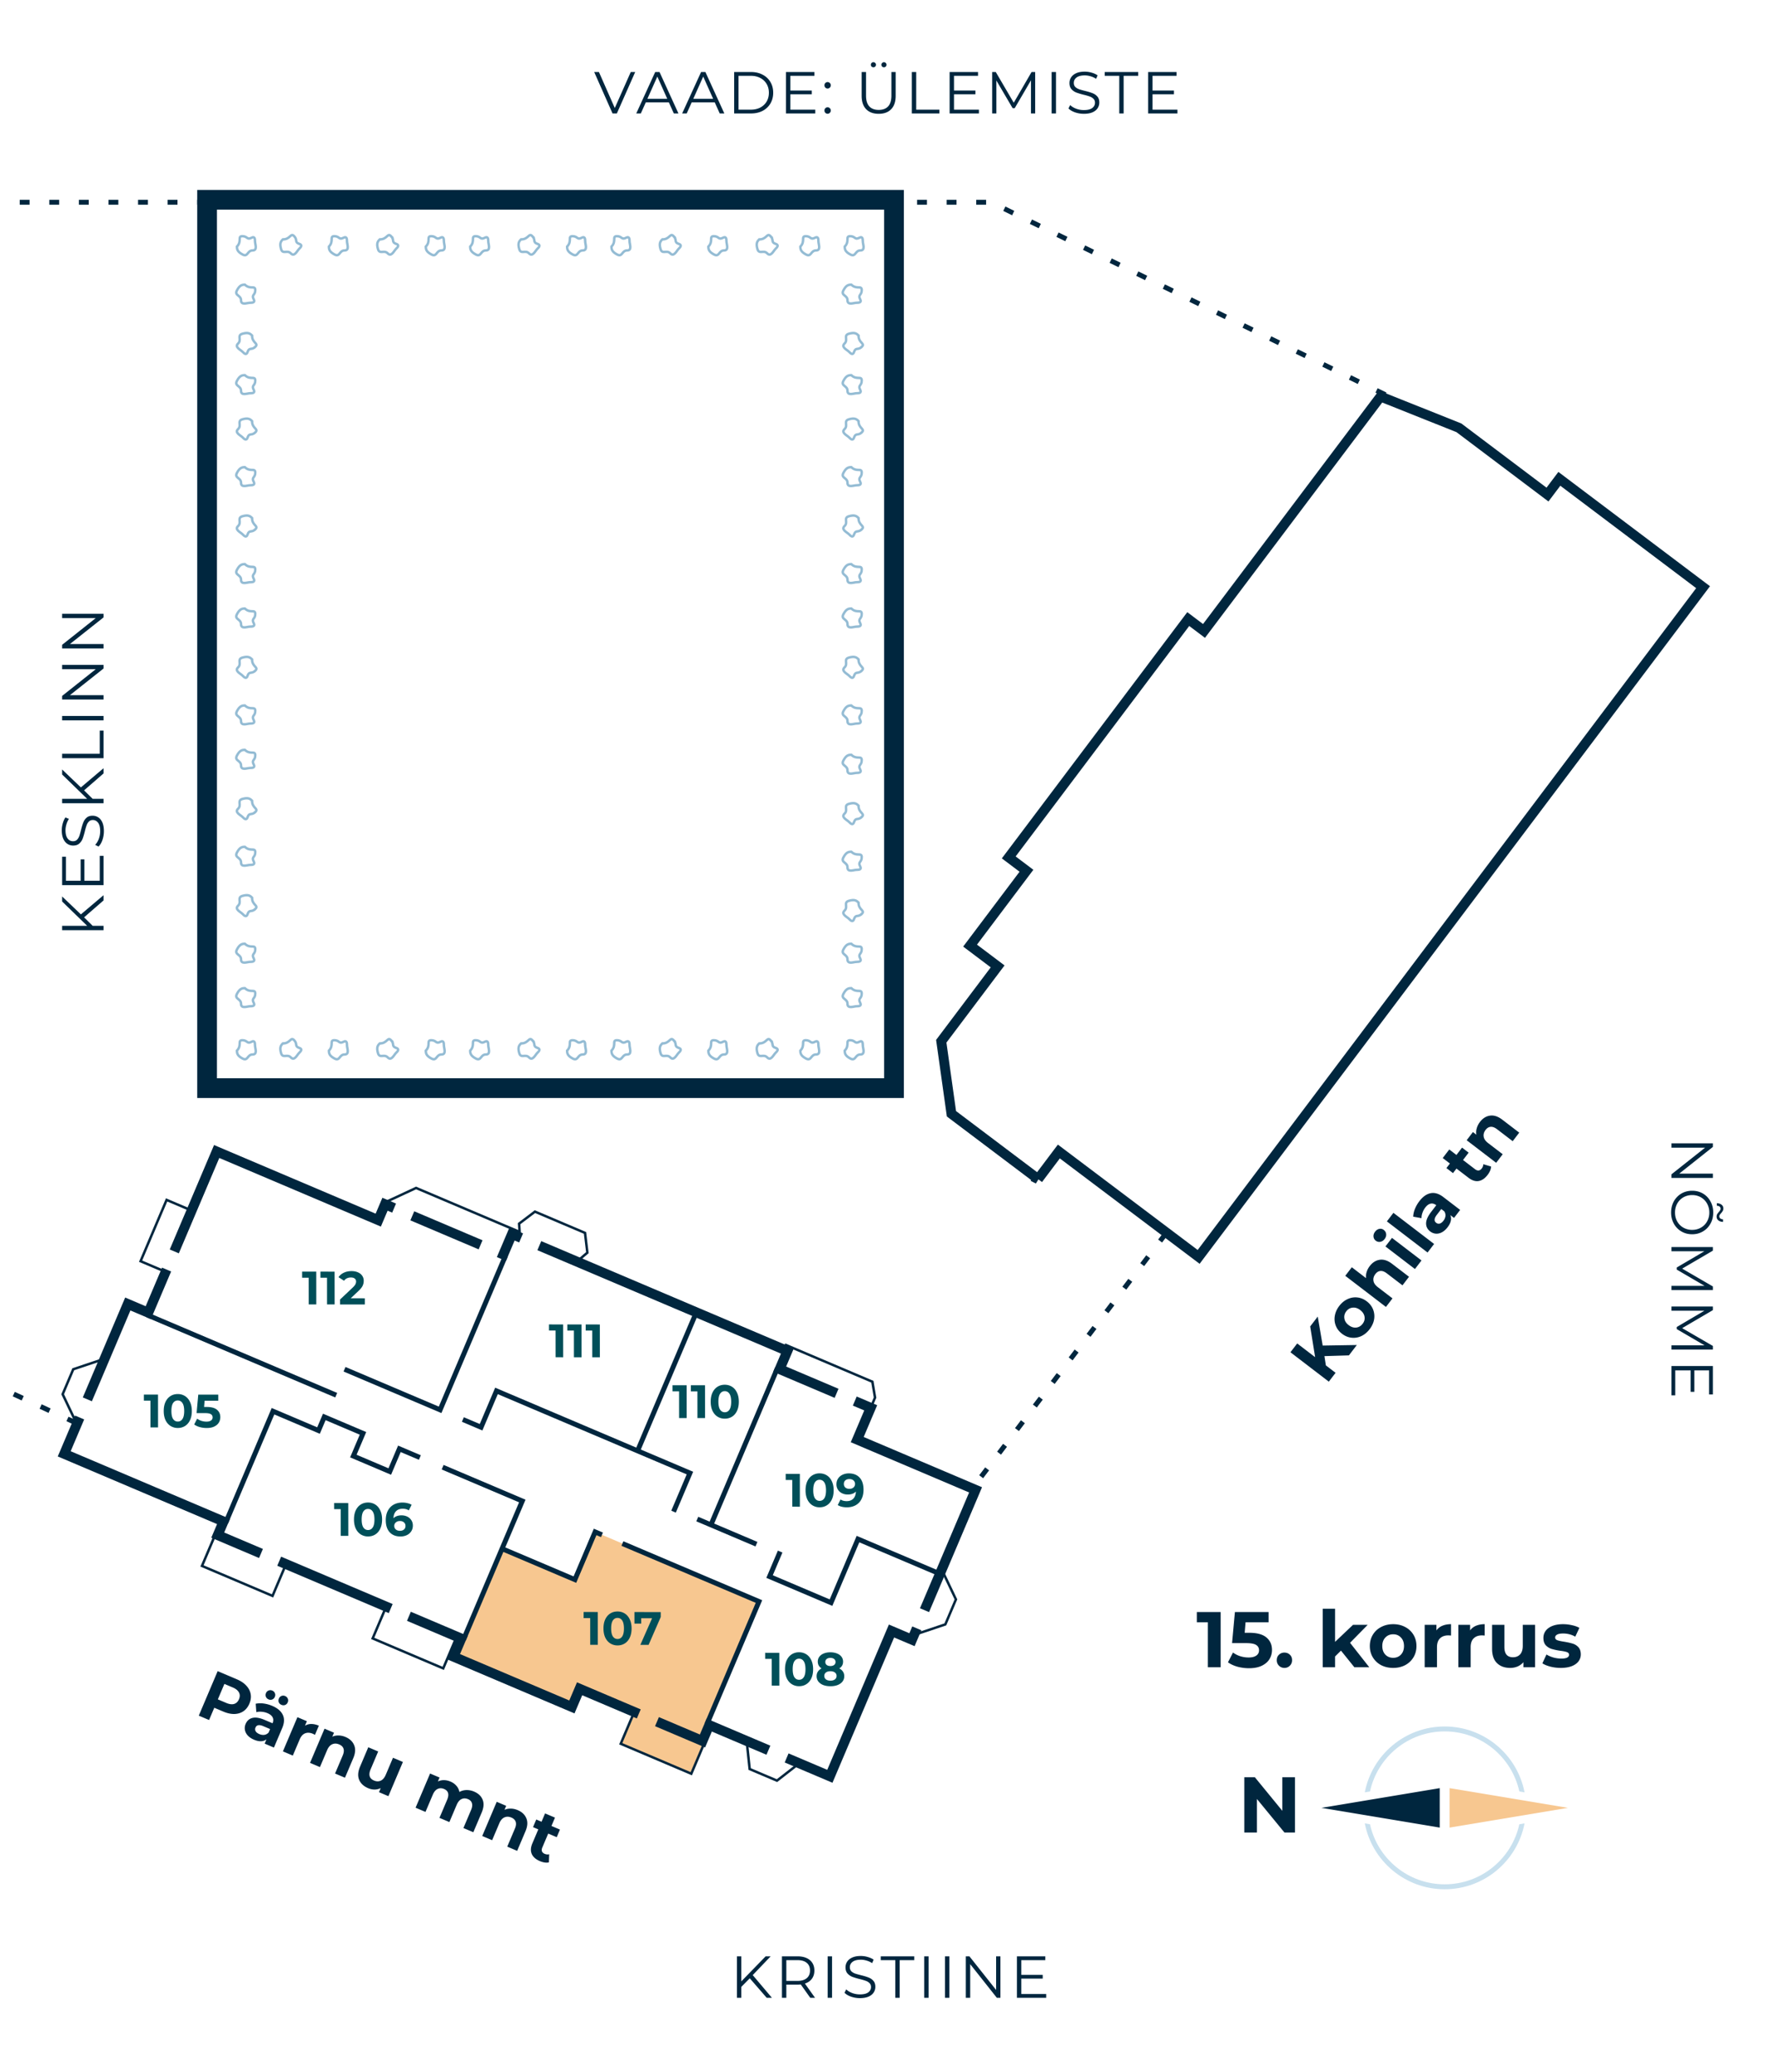 <svg xmlns="http://www.w3.org/2000/svg" width="360" height="420" fill="none" viewBox="0 0 360 420">
  <g clip-path="url(#clip0)">
    <path fill="#00263E" d="M42 40.501v-2h-2v2h2zm139.316 0h2v-2h-2v2zm0 180.091v2h2v-2h-2zm-139.316 0h-2v2h2v-2zm0-178.091h139.316v-4H42v4zm137.316-2v180.091h4V40.501h-4zm2 178.091H42v4h139.316v-4zm-137.316 2V40.501h-4v180.091h4zM260.079 360.301v6.8l-5.568-6.8h-2.144v11.2h2.56v-6.8l5.584 6.8h2.128v-11.2h-2.56z"/>
    <path fill="#F7C790" fill-rule="evenodd" d="M317.999 366.501l-24.003 4v-8l24.003 4z" clip-rule="evenodd"/>
    <path fill="#00263E" fill-rule="evenodd" d="M268 366.5l23.999-4 .001 8-24-4z" clip-rule="evenodd"/>
    <path fill="#C8E0EE" fill-rule="evenodd" d="M276.801 369.641c1.467 7.61 8.163 13.359 16.201 13.359 8.039 0 14.735-5.749 16.202-13.359l-1.06.187C306.621 376.789 300.42 382 293.002 382c-7.418 0-13.619-5.211-15.142-12.172l-1.059-.187zm1.059-6.469l-1.059.187c1.467-7.61 8.163-13.359 16.201-13.359 8.039 0 14.735 5.749 16.202 13.359l-1.06-.187C306.621 356.211 300.42 351 293.002 351c-7.418 0-13.619 5.211-15.142 12.172z" clip-rule="evenodd"/>
    <path fill="#00263E" d="M48.05 340.443c.8.339 1.434.766 1.905 1.28.48.518.775 1.09.885 1.714.11.625.023 1.272-.262 1.943-.28.661-.686 1.174-1.215 1.537-.526.355-1.142.539-1.847.554-.694.01-1.44-.155-2.24-.494l-1.816-.771-1.056 2.487-2.088-.886 3.83-9.021 3.904 1.657zm-2.167 4.784c.627.266 1.16.335 1.6.207.443-.136.77-.453.982-.952.215-.506.216-.962.002-1.367-.21-.414-.628-.754-1.255-1.02l-1.701-.722-1.33 3.132 1.702.722zm9.325.597c1.074.455 1.789 1.063 2.146 1.823.36.751.322 1.642-.116 2.673l-1.68 3.957-1.88-.799.366-.863c-.652.484-1.493.507-2.524.069-.533-.226-.958-.513-1.277-.861-.31-.345-.5-.72-.572-1.125a2.113 2.113 0 01.15-1.214c.274-.644.73-1.049 1.367-1.214.647-.162 1.477-.028 2.49.403l1.599.678c.186-.438.195-.83.027-1.175-.164-.353-.513-.643-1.045-.869a3.74 3.74 0 00-1.172-.285 3.03 3.03 0 00-1.1.081l-.125-1.711a4.746 4.746 0 011.616-.044c.595.08 1.171.239 1.73.476zm-2.611 5.72c.344.146.681.198 1.013.157.336-.05.625-.207.868-.468l.301-.709-1.379-.585c-.825-.351-1.352-.255-1.582.286a.812.812 0 00.034.745c.144.233.393.425.745.574zm1.876-7.036a.975.975 0 01-.54-.518.95.95 0 01.016-.754.902.902 0 01.526-.522.947.947 0 01.753.016.902.902 0 01.522.525c.103.237.1.484-.01.741a.95.95 0 01-.531.535.926.926 0 01-.736-.023zm2.604 1.105a.975.975 0 01-.54-.518.978.978 0 01.028-.749.93.93 0 01.513-.527.947.947 0 01.753.016.947.947 0 01.535.531c.103.236.1.483-.01.741a.95.95 0 01-.531.535.975.975 0 01-.748-.029zm4.776 4.233a2.43 2.43 0 011.29-.35c.485.003.994.118 1.526.344l-.787 1.856a8.24 8.24 0 00-.44-.218c-.576-.244-1.097-.272-1.562-.084-.461.179-.829.591-1.102 1.235l-1.39 3.273-2.01-.853 2.943-6.933 1.92.815-.388.915zm8.226 2.29c.859.365 1.441.916 1.746 1.654.314.742.256 1.619-.174 2.633l-1.685 3.969-2.01-.853 1.553-3.66c.233-.55.286-1.009.159-1.378-.124-.377-.414-.662-.87-.855-.506-.215-.977-.228-1.413-.037-.432.181-.78.581-1.042 1.2l-1.455 3.428-2.01-.853 2.943-6.934 1.92.815-.345.812a2.83 2.83 0 011.277-.249c.465.005.933.107 1.406.308zm11.637 5.061l-2.943 6.934-1.907-.81.35-.825a2.96 2.96 0 01-1.25.291 3.34 3.34 0 01-1.296-.276c-.911-.387-1.522-.955-1.832-1.706-.31-.75-.246-1.64.191-2.671l1.663-3.918 2.01.853-1.536 3.622c-.474 1.117-.243 1.874.693 2.271.481.204.934.214 1.357.029.427-.194.772-.6 1.034-1.219l1.455-3.428 2.01.853zm14.435 6.006c.868.368 1.446.918 1.734 1.648.3.726.233 1.6-.2 2.623l-1.686 3.969-2.01-.854 1.553-3.659c.234-.55.291-1.008.172-1.372-.106-.37-.37-.644-.791-.823-.473-.201-.912-.205-1.318-.012-.403.184-.732.577-.987 1.178l-1.477 3.48-2.01-.854 1.553-3.66c.463-1.091.257-1.822-.62-2.194-.464-.197-.899-.199-1.305-.007-.403.184-.731.577-.987 1.178l-1.477 3.48-2.01-.854 2.943-6.933 1.92.815-.339.799c.382-.183.79-.273 1.225-.271.444.006.89.104 1.336.294.49.207.89.494 1.201.859.315.357.515.771.598 1.243a3.094 3.094 0 011.426-.384 3.743 3.743 0 011.556.311zm8.851 3.757c.859.365 1.441.916 1.747 1.654.314.742.255 1.619-.175 2.633l-1.685 3.969-2.01-.853 1.553-3.66c.234-.55.287-1.009.159-1.377-.124-.377-.413-.663-.869-.856-.507-.215-.978-.228-1.413-.037-.432.181-.78.582-1.042 1.2l-1.455 3.428-2.01-.853 2.942-6.934 1.92.816-.344.811a2.83 2.83 0 011.277-.249c.464.005.933.108 1.405.308zm6.324 10.593c-.26.062-.552.07-.877.023a4.113 4.113 0 01-.946-.28c-.825-.35-1.376-.832-1.652-1.446-.268-.611-.229-1.324.117-2.14l1.209-2.848-1.069-.454.656-1.547 1.07.454.716-1.688 2.011.853-.717 1.689 1.727.733-.656 1.546-1.727-.733-1.198 2.822c-.124.292-.148.551-.071.776.089.221.271.389.546.506.318.135.625.164.921.087l-.06 1.647zM268.618 274.922l.291 1.879 1.968 1.506-1.37 1.79-7.783-5.955 1.369-1.79 3.636 2.782-.999-6.229 1.531-2.001 1.003 5.878 6.925-.113-1.607 2.102-4.964.151zm9.168-5.463c-.482.63-1.046 1.098-1.691 1.404a3.756 3.756 0 01-1.994.325c-.682-.075-1.32-.34-1.913-.794-.593-.453-1.016-1-1.267-1.639a3.657 3.657 0 01-.197-2.001c.119-.708.42-1.377.902-2.007.482-.63 1.046-1.092 1.693-1.384.639-.298 1.3-.41 1.983-.334.682.076 1.32.34 1.913.794.593.453 1.015 1 1.267 1.639a3.76 3.76 0 01.208 2.009c-.121.696-.422 1.358-.904 1.988zm-1.424-1.089c.341-.444.47-.921.389-1.429-.082-.522-.376-.976-.88-1.361-.504-.386-1.015-.548-1.533-.485-.519.049-.949.296-1.289.741-.34.444-.469.928-.386 1.449.075.516.365.967.869 1.353.504.385 1.018.55 1.544.493.517-.062.946-.316 1.286-.761zm1.442-11.699c.567-.741 1.245-1.168 2.036-1.28.797-.119 1.632.156 2.507.825l3.425 2.62-1.327 1.734-3.158-2.415c-.475-.363-.906-.529-1.295-.497-.396.026-.744.236-1.045.628-.334.438-.464.891-.388 1.36.069.464.37.9.903 1.308l2.958 2.263-1.327 1.735-8.25-6.312 1.327-1.735 2.891 2.212a2.829 2.829 0 01.115-1.234c.123-.422.333-.827.628-1.212zm3.188-3.984l1.327-1.735 5.982 4.577-1.327 1.734-5.982-4.576zm-.17-1.505c-.244.319-.535.507-.874.565a1.133 1.133 0 01-.919-.227 1.133 1.133 0 01-.459-.827c-.033-.342.073-.673.317-.991.244-.319.531-.51.862-.575.331-.064.63.006.897.211.289.221.454.505.493.853.032.342-.073.672-.317.991zm.46-3.575l1.327-1.734 8.251 6.311-1.327 1.735-8.251-6.312zm6.584-4.09c.709-.927 1.476-1.468 2.301-1.624.817-.163 1.67.097 2.56.777l3.414 2.612-1.242 1.623-.745-.57c.306.752.119 1.572-.561 2.462-.352.459-.736.8-1.153 1.022-.41.214-.821.306-1.231.274a2.113 2.113 0 01-1.139-.448c-.556-.425-.834-.967-.835-1.626.004-.667.341-1.437 1.01-2.312l1.055-1.379c-.378-.289-.755-.395-1.131-.319-.384.071-.751.337-1.103.796a3.755 3.755 0 00-.567 1.065 3.036 3.036 0 00-.195 1.084l-1.688-.304a4.715 4.715 0 01.359-1.576 6.734 6.734 0 01.891-1.557zm4.891 3.953a1.95 1.95 0 00.404-.943 1.453 1.453 0 00-.238-.957l-.611-.468-.91 1.19c-.545.712-.584 1.246-.117 1.603a.81.81 0 00.73.153c.262-.082.509-.274.742-.578zm9.656-10.987a2.308 2.308 0 01-.196.855 4.09 4.09 0 01-.506.846c-.544.712-1.149 1.125-1.812 1.24-.658.108-1.34-.108-2.044-.646l-2.457-1.88-.706.923-1.335-1.021.706-.923-1.456-1.114 1.327-1.735 1.456 1.114 1.14-1.49 1.335 1.021-1.14 1.49 2.435 1.863c.252.193.497.28.734.262.235-.032.444-.166.625-.403.21-.274.315-.565.314-.871l1.58.469zm-2.255-9.033c.567-.741 1.246-1.168 2.036-1.28.797-.119 1.632.156 2.507.825l3.425 2.62-1.327 1.734-3.158-2.415c-.475-.363-.906-.529-1.295-.497-.396.026-.744.235-1.045.628-.334.438-.464.891-.388 1.36.069.464.37.9.903 1.308l2.958 2.263-1.327 1.734-5.982-4.576 1.267-1.657.701.536a2.82 2.82 0 01.077-1.298c.12-.449.336-.877.648-1.285zM128.828 14.6l-3.72 8.4h-.876l-3.72-8.4h.96l3.216 7.296 3.24-7.296h.9zm6.829 6.156h-4.68L129.969 23h-.924l3.84-8.4h.876l3.84 8.4h-.936l-1.008-2.244zm-.324-.72l-2.016-4.512-2.016 4.512h4.032zm9.631.72h-4.68L139.276 23h-.924l3.84-8.4h.876l3.84 8.4h-.936l-1.008-2.244zm-.324-.72l-2.016-4.512-2.016 4.512h4.032zm4.258-5.436h3.42c.888 0 1.672.18 2.352.54.68.352 1.208.848 1.584 1.488.376.632.564 1.356.564 2.172 0 .816-.188 1.544-.564 2.184a3.95 3.95 0 01-1.584 1.488c-.68.352-1.464.528-2.352.528h-3.42v-8.4zm3.372 7.632c.736 0 1.38-.144 1.932-.432.552-.296.98-.7 1.284-1.212.304-.52.456-1.116.456-1.788 0-.672-.152-1.264-.456-1.776a3.13 3.13 0 00-1.284-1.212c-.552-.296-1.196-.444-1.932-.444h-2.484v6.864h2.484zm13.082 0V23h-5.94v-8.4h5.76v.768H160.3v2.988h4.344v.756H160.3v3.12h5.052zm2.497-4.284a.623.623 0 01-.456-.192.66.66 0 01-.18-.468c0-.184.06-.336.18-.456a.623.623 0 01.456-.192c.176 0 .328.064.456.192.128.12.192.272.192.456s-.064.34-.192.468a.623.623 0 01-.456.192zm0 5.112a.623.623 0 01-.456-.192.66.66 0 01-.18-.468c0-.184.06-.336.18-.456a.623.623 0 01.456-.192c.176 0 .328.064.456.192.128.12.192.272.192.456s-.064.34-.192.468a.623.623 0 01-.456.192zm10.364.012c-1.088 0-1.936-.312-2.544-.936-.608-.624-.912-1.532-.912-2.724V14.6h.888v4.776c0 .976.22 1.704.66 2.184.44.48 1.076.72 1.908.72.84 0 1.48-.24 1.92-.72.44-.48.66-1.208.66-2.184V14.6h.864v4.812c0 1.192-.304 2.1-.912 2.724-.6.624-1.444.936-2.532.936zm-1.068-9.432a.53.53 0 01-.372-.144.503.503 0 01-.144-.372c0-.144.048-.264.144-.36a.508.508 0 01.732 0 .47.47 0 01.156.36.508.508 0 01-.156.372.488.488 0 01-.36.144zm2.136 0a.53.53 0 01-.372-.144.53.53 0 01-.144-.372.47.47 0 01.156-.36.495.495 0 01.72 0 .47.47 0 01.156.36.483.483 0 01-.156.372.488.488 0 01-.36.144zm5.652.96h.888v7.632h4.704V23h-5.592v-8.4zm13.606 7.632V23h-5.94v-8.4h5.76v.768h-4.872v2.988h4.344v.756h-4.344v3.12h5.052zm11.412-7.632V23h-.852v-6.72l-3.3 5.652h-.42l-3.3-5.616V23h-.852v-8.4h.732l3.648 6.228 3.612-6.228h.732zm3.337 0h.888V23h-.888v-8.4zm6.537 8.472c-.624 0-1.224-.1-1.8-.3-.568-.2-1.008-.464-1.32-.792l.348-.684c.304.304.708.552 1.212.744a4.514 4.514 0 001.56.276c.752 0 1.316-.136 1.692-.408.376-.28.564-.64.564-1.08 0-.336-.104-.604-.312-.804-.2-.2-.448-.352-.744-.456a10.97 10.97 0 00-1.236-.36 13.999 13.999 0 01-1.512-.456c-.376-.152-.7-.38-.972-.684-.264-.304-.396-.716-.396-1.236 0-.424.112-.808.336-1.152.224-.352.568-.632 1.032-.84.464-.208 1.04-.312 1.728-.312.48 0 .948.068 1.404.204.464.128.864.308 1.2.54l-.3.708a3.997 3.997 0 00-1.128-.516 4.08 4.08 0 00-1.176-.18c-.736 0-1.292.144-1.668.432-.368.28-.552.644-.552 1.092 0 .336.1.608.3.816.208.2.464.356.768.468.312.104.728.22 1.248.348.616.152 1.112.304 1.488.456.384.144.708.368.972.672.264.296.396.7.396 1.212 0 .424-.116.812-.348 1.164-.224.344-.572.62-1.044.828-.472.2-1.052.3-1.74.3zm7.181-7.704h-2.952V14.6h6.792v.768h-2.952V23h-.888v-7.632zm11.799 6.864V23h-5.94v-8.4h5.76v.768h-4.872v2.988h4.344v.756h-4.344v3.12h5.052zM152.066 401.052l-1.716 1.74V405h-.888v-8.4h.888v5.076l4.932-5.076h1.02l-3.636 3.804 3.888 4.596h-1.056l-3.432-3.948zM164.329 405l-1.92-2.7c-.216.024-.44.036-.672.036h-2.256V405h-.888v-8.4h3.144c1.072 0 1.912.256 2.52.768.608.512.912 1.216.912 2.112 0 .656-.168 1.212-.504 1.668-.328.448-.8.772-1.416.972l2.052 2.88h-.972zm-2.616-3.42c.832 0 1.468-.184 1.908-.552.44-.368.66-.884.66-1.548 0-.68-.22-1.2-.66-1.56-.44-.368-1.076-.552-1.908-.552h-2.232v4.212h2.232zm6.152-4.98h.888v8.4h-.888v-8.4zm6.537 8.472c-.624 0-1.224-.1-1.8-.3-.568-.2-1.008-.464-1.32-.792l.348-.684c.304.304.708.552 1.212.744a4.514 4.514 0 001.56.276c.752 0 1.316-.136 1.692-.408.376-.28.564-.64.564-1.08 0-.336-.104-.604-.312-.804-.2-.2-.448-.352-.744-.456a10.97 10.97 0 00-1.236-.36 13.999 13.999 0 01-1.512-.456c-.376-.152-.7-.38-.972-.684-.264-.304-.396-.716-.396-1.236 0-.424.112-.808.336-1.152.224-.352.568-.632 1.032-.84.464-.208 1.04-.312 1.728-.312.48 0 .948.068 1.404.204.464.128.864.308 1.2.54l-.3.708a3.997 3.997 0 00-1.128-.516 4.08 4.08 0 00-1.176-.18c-.736 0-1.292.144-1.668.432-.368.28-.552.644-.552 1.092 0 .336.1.608.3.816.208.2.464.356.768.468.312.104.728.22 1.248.348.616.152 1.112.304 1.488.456.384.144.708.368.972.672.264.296.396.7.396 1.212 0 .424-.116.812-.348 1.164-.224.344-.572.62-1.044.828-.472.2-1.052.3-1.74.3zm7.182-7.704h-2.952v-.768h6.792v.768h-2.952V405h-.888v-7.632zm5.859-.768h.888v8.4h-.888v-8.4zm4.221 0h.888v8.4h-.888v-8.4zm11.241 0v8.4h-.732l-5.4-6.816V405h-.888v-8.4h.732l5.412 6.816V396.6h.876zm9.282 7.632V405h-5.94v-8.4h5.76v.768h-4.872v2.988h4.344v.756h-4.344v3.12h5.052zM17.052 185.97l1.74 1.716H21v.888h-8.4v-.888h5.076l-5.076-4.932v-1.02l3.804 3.636L21 181.482v1.056l-3.948 3.432zm3.18-12.467H21v5.94h-8.4v-5.76h.768v4.872h2.988v-4.344h.756v4.344h3.12v-5.052zm.84-5.004c0 .624-.1 1.224-.3 1.8-.2.568-.464 1.008-.792 1.32l-.684-.348c.304-.304.552-.708.744-1.212a4.514 4.514 0 00.276-1.56c0-.752-.136-1.316-.408-1.692-.28-.376-.64-.564-1.08-.564-.336 0-.604.104-.804.312-.2.2-.352.448-.456.744a10.97 10.97 0 00-.36 1.236c-.16.632-.312 1.136-.456 1.512-.152.376-.38.7-.684.972-.304.264-.716.396-1.236.396-.424 0-.808-.112-1.152-.336-.352-.224-.632-.568-.84-1.032-.208-.464-.312-1.04-.312-1.728 0-.48.068-.948.204-1.404.128-.464.308-.864.54-1.2l.708.3a3.997 3.997 0 00-.516 1.128c-.12.4-.18.792-.18 1.176 0 .736.144 1.292.432 1.668.28.368.644.552 1.092.552.336 0 .608-.1.816-.3.2-.208.356-.464.468-.768.104-.312.22-.728.348-1.248.152-.616.304-1.112.456-1.488.144-.384.368-.708.672-.972.296-.264.7-.396 1.212-.396.424 0 .812.116 1.164.348.344.224.62.572.828 1.044.2.472.3 1.052.3 1.74zm-4.02-8.271l1.74 1.716H21v.888h-8.4v-.888h5.076l-5.076-4.932v-1.02l3.804 3.636L21 155.74v1.056l-3.948 3.432zm-4.452-6.527v-.888h7.632v-4.704H21v5.592h-8.4zm0-7.666v-.888H21v.888h-8.4zm0-11.241H21v.732l-6.816 5.4H21v.888h-8.4v-.732l6.816-5.412H12.6v-.876zm0-10.362H21v.732l-6.816 5.4H21v.888h-8.4v-.732l6.816-5.412H12.6v-.876zM347.4 238.799H339v-.732l6.816-5.4H339v-.888h8.4v.732l-6.816 5.412h6.816v.876zm-8.472 7.014c0-.832.184-1.588.552-2.268.376-.672.888-1.2 1.536-1.584.648-.376 1.376-.564 2.184-.564.808 0 1.536.188 2.184.564a4.087 4.087 0 011.524 1.584c.376.68.564 1.436.564 2.268 0 .832-.184 1.58-.552 2.244-.368.672-.88 1.2-1.536 1.584-.648.384-1.376.576-2.184.576-.808 0-1.54-.192-2.196-.576a4.087 4.087 0 01-1.524-1.584c-.368-.664-.552-1.412-.552-2.244zm.792 0c0 .664.148 1.264.444 1.8.304.536.72.956 1.248 1.26a3.56 3.56 0 001.788.456c.656 0 1.248-.152 1.776-.456a3.203 3.203 0 001.248-1.26 3.584 3.584 0 00.456-1.8 3.65 3.65 0 00-.456-1.812 3.287 3.287 0 00-1.248-1.272 3.495 3.495 0 00-1.776-.456 3.56 3.56 0 00-1.788.456 3.4 3.4 0 00-1.248 1.272 3.729 3.729 0 00-.444 1.812zm8.436.816c0-.184.04-.348.12-.492.088-.144.208-.3.36-.468.12-.144.204-.26.252-.348a.45.45 0 00.084-.264.547.547 0 00-.204-.444c-.136-.112-.324-.172-.564-.18v-.516c.4.016.72.12.96.312s.36.448.36.768a.93.93 0 01-.12.48c-.08.144-.2.308-.36.492a2.82 2.82 0 00-.252.324.548.548 0 00.108.708c.136.112.32.176.552.192v.516c-.392-.016-.708-.12-.948-.312a.946.946 0 01-.348-.768zm-.756 14.902H339v-.852h6.72l-5.652-3.3v-.42l5.616-3.3H339v-.852h8.4v.732l-6.228 3.648 6.228 3.612v.732zm0 12.061H339v-.852h6.72l-5.652-3.3v-.42l5.616-3.3H339v-.852h8.4v.732l-6.228 3.648 6.228 3.612v.732zm-7.632 9.277H339v-5.94h8.4v5.76h-.768v-4.872h-2.988v4.344h-.756v-4.344h-3.12v5.052zM247.569 326.8V338h-2.592v-9.12h-2.24v-2.08h4.832zm5.786 4.208c1.578 0 2.741.315 3.488.944.757.629 1.136 1.472 1.136 2.528 0 .683-.171 1.307-.512 1.872-.342.555-.864 1.003-1.568 1.344-.694.331-1.552.496-2.576.496a9.1 9.1 0 01-2.336-.304c-.758-.213-1.403-.512-1.936-.896l1.024-1.984c.426.32.917.571 1.472.752a5.773 5.773 0 001.712.256c.65 0 1.162-.128 1.536-.384.373-.256.56-.613.56-1.072 0-.48-.198-.843-.592-1.088-.384-.245-1.056-.368-2.016-.368h-2.864l.576-6.304h6.832v2.08h-4.672l-.176 2.128h.912zm7.147 7.12a1.5 1.5 0 01-1.104-.448 1.523 1.523 0 01-.448-1.12c0-.459.15-.827.448-1.104a1.53 1.53 0 011.104-.432c.438 0 .806.144 1.104.432.299.277.448.645.448 1.104 0 .448-.149.821-.448 1.12a1.497 1.497 0 01-1.104.448zm11.471-3.504l-1.2 1.184V338h-2.496v-11.872h2.496v6.72l3.648-3.456h2.976l-3.584 3.648 3.904 4.96h-3.024l-2.72-3.376zm10.588 3.504c-.907 0-1.723-.187-2.448-.56a4.288 4.288 0 01-1.68-1.584c-.406-.672-.608-1.435-.608-2.288 0-.853.202-1.616.608-2.288a4.173 4.173 0 011.68-1.568c.725-.384 1.541-.576 2.448-.576.906 0 1.717.192 2.432.576a4.186 4.186 0 011.68 1.568c.405.672.608 1.435.608 2.288 0 .853-.203 1.616-.608 2.288a4.301 4.301 0 01-1.68 1.584c-.715.373-1.526.56-2.432.56zm0-2.048c.64 0 1.162-.213 1.568-.64.416-.437.624-1.019.624-1.744 0-.725-.208-1.301-.624-1.728-.406-.437-.928-.656-1.568-.656s-1.168.219-1.584.656c-.416.427-.624 1.003-.624 1.728 0 .725.208 1.307.624 1.744.416.427.944.64 1.584.64zm8.772-5.552a2.784 2.784 0 011.2-.944c.512-.213 1.099-.32 1.76-.32v2.304a9.276 9.276 0 00-.56-.032c-.715 0-1.275.203-1.68.608-.405.395-.608.992-.608 1.792V338h-2.496v-8.608h2.384v1.136zm6.828 0a2.784 2.784 0 011.2-.944c.512-.213 1.099-.32 1.76-.32v2.304a9.276 9.276 0 00-.56-.032c-.715 0-1.275.203-1.68.608-.405.395-.608.992-.608 1.792V338h-2.496v-8.608h2.384v1.136zm13.179-1.136V338h-2.368v-1.024a3.415 3.415 0 01-1.184.864 3.817 3.817 0 01-1.488.288c-1.131 0-2.027-.325-2.688-.976-.662-.651-.992-1.616-.992-2.896v-4.864h2.496v4.496c0 1.387.581 2.08 1.744 2.08.597 0 1.077-.192 1.44-.576.362-.395.544-.976.544-1.744v-4.256h2.496zm5.208 8.736a8.593 8.593 0 01-2.096-.256c-.683-.181-1.227-.405-1.632-.672l.832-1.792c.384.245.848.448 1.392.608a6.04 6.04 0 001.6.224c1.056 0 1.584-.261 1.584-.784 0-.245-.144-.421-.432-.528-.288-.107-.731-.197-1.328-.272a12.822 12.822 0 01-1.744-.368 2.761 2.761 0 01-1.2-.736c-.331-.352-.496-.853-.496-1.504 0-.544.155-1.024.464-1.44.32-.427.779-.757 1.376-.992.608-.235 1.323-.352 2.144-.352a7.95 7.95 0 011.808.208c.608.128 1.109.309 1.504.544l-.832 1.776a4.963 4.963 0 00-2.48-.64c-.533 0-.933.075-1.2.224-.267.149-.4.341-.4.576 0 .267.144.453.432.56.288.107.747.208 1.376.304.704.117 1.28.245 1.728.384.448.128.837.368 1.168.72.331.352.496.843.496 1.472 0 .533-.16 1.008-.48 1.424-.32.416-.789.741-1.408.976-.608.224-1.333.336-2.176.336z"/>
    <path stroke="#00263E" stroke-dasharray="2 4" d="M180 41h21l83 40.5M236.5 250L197 302M15.5 288.5L-18 273m-2-232h64"/>
    <path stroke="#94BCD4" stroke-width=".5" d="M49.166 47.883c-1.073 0-.038 1-1.111 2.11 0 .556.094 1.057 1.166 1.612 1.073.555.928-.833 2-.833 1.073 0 .5-1.278.5-1.834 0-.555-.08-1.071-.694-.743-.972.519-.788-.312-1.861-.312zM49.166 210.883c-1.073 0-.038 1-1.111 2.111 0 .555.094 1.056 1.166 1.611 1.073.555.928-.833 2-.833 1.073 0 .5-1.278.5-1.834 0-.555-.08-1.071-.694-.743-.972.519-.788-.312-1.861-.312zM59.665 210.884c-.738-.778-.752.661-2.296.647-.403.383-.701.795-.365 1.956.335 1.16 1.242.099 1.98.877.74.778 1.272-.517 1.675-.9.402-.382.722-.795.06-1.015-1.045-.348-.315-.787-1.054-1.565zM59.665 47.884c-.738-.778-.752.661-2.296.647-.403.383-.701.795-.365 1.956.335 1.16 1.242.099 1.98.877.74.778 1.272-.517 1.675-.9.402-.382.722-.795.06-1.015-1.045-.348-.315-.787-1.054-1.565zM67.82 210.883c-1.073 0-.038 1-1.111 2.111 0 .555.094 1.056 1.167 1.611 1.072.555.927-.833 2-.833 1.072 0 .5-1.278.5-1.834 0-.555-.08-1.071-.695-.743-.972.519-.788-.312-1.86-.312zM79.32 210.884c-.739-.778-.753.661-2.297.647-.402.383-.7.795-.365 1.956.335 1.16 1.242.099 1.981.877.738.778 1.271-.517 1.674-.9.403-.382.723-.795.061-1.015-1.045-.348-.316-.787-1.054-1.565zM67.82 47.883c-1.073 0-.038 1-1.111 2.11 0 .556.094 1.057 1.167 1.612 1.072.555.927-.833 2-.833 1.072 0 .5-1.278.5-1.834 0-.555-.08-1.071-.695-.743-.972.519-.788-.312-1.86-.312zM87.474 210.883c-1.072 0-.038 1-1.11 2.111 0 .555.093 1.056 1.166 1.611 1.073.555.927-.833 2-.833s.5-1.278.5-1.834c0-.555-.08-1.071-.695-.743-.972.519-.788-.312-1.86-.312zM96.474 210.883c-1.072 0-.038 1-1.11 2.111 0 .555.093 1.056 1.166 1.611 1.073.555.927-.833 2-.833s.5-1.278.5-1.834c0-.555-.08-1.071-.695-.743-.972.519-.788-.312-1.86-.312zM79.32 47.884c-.739-.778-.753.661-2.297.647-.402.383-.7.795-.365 1.956.335 1.16 1.242.099 1.981.877.738.778 1.271-.517 1.674-.9.403-.382.723-.795.061-1.015-1.045-.348-.316-.787-1.054-1.565zM107.974 210.884c-.739-.778-.752.661-2.296.647-.403.383-.702.795-.366 1.956.336 1.16 1.243.099 1.981.877.739.778 1.272-.517 1.674-.9.403-.382.723-.795.062-1.015-1.046-.348-.317-.787-1.055-1.565zM116.129 210.883c-1.073 0-.039 1-1.111 2.111 0 .555.093 1.056 1.166 1.611 1.073.555.927-.833 2-.833s.5-1.278.5-1.834c0-.555-.079-1.071-.694-.743-.972.519-.789-.312-1.861-.312zM87.474 47.883c-1.072 0-.038 1-1.11 2.11 0 .556.093 1.057 1.166 1.612 1.073.555.927-.833 2-.833s.5-1.278.5-1.834c0-.555-.08-1.071-.695-.743-.972.519-.788-.312-1.86-.312zM125.129 210.883c-1.073 0-.039 1-1.111 2.111 0 .555.093 1.056 1.166 1.611 1.073.555.927-.833 2-.833s.5-1.278.5-1.834c0-.555-.079-1.071-.694-.743-.972.519-.789-.312-1.861-.312zM136.628 210.884c-.738-.778-.752.661-2.296.647-.403.383-.701.795-.366 1.956.336 1.16 1.243.099 1.982.877.738.778 1.271-.517 1.674-.9.402-.382.722-.795.061-1.015-1.046-.348-.316-.787-1.055-1.565zM96.474 47.883c-1.072 0-.038 1-1.11 2.11 0 .556.093 1.057 1.166 1.612 1.073.555.927-.833 2-.833s.5-1.278.5-1.834c0-.555-.08-1.071-.695-.743-.972.519-.788-.312-1.86-.312zM144.783 210.883c-1.073 0-.038 1-1.111 2.111 0 .555.094 1.056 1.167 1.611 1.072.555.927-.833 2-.833 1.072 0 .5-1.278.5-1.834 0-.555-.08-1.071-.695-.743-.972.519-.788-.312-1.861-.312zM156.282 210.884c-.738-.778-.752.661-2.296.647-.403.383-.701.795-.365 1.956.335 1.16 1.242.099 1.981.877.738.778 1.271-.517 1.674-.9.403-.382.722-.795.061-1.015-1.046-.348-.316-.787-1.055-1.565zM107.974 47.884c-.739-.778-.752.661-2.296.647-.403.383-.702.795-.366 1.956.336 1.16 1.243.099 1.981.877.739.778 1.272-.517 1.674-.9.403-.382.723-.795.062-1.015-1.046-.348-.317-.787-1.055-1.565zM163.437 210.883c-1.073 0-.038 1-1.111 2.111 0 .555.094 1.056 1.167 1.611 1.073.555.927-.833 2-.833s.5-1.278.5-1.834c0-.555-.08-1.071-.695-.743-.972.519-.788-.312-1.861-.312zM172.437 210.883c-1.073 0-.038 1-1.111 2.111 0 .555.094 1.056 1.167 1.611 1.073.555.927-.833 2-.833s.5-1.278.5-1.834c0-.555-.08-1.071-.695-.743-.972.519-.788-.312-1.861-.312zM116.129 47.883c-1.073 0-.039 1-1.111 2.11 0 .556.093 1.057 1.166 1.612 1.073.555.927-.833 2-.833s.5-1.278.5-1.834c0-.555-.079-1.071-.694-.743-.972.519-.789-.312-1.861-.312zM125.129 47.883c-1.073 0-.039 1-1.111 2.11 0 .556.093 1.057 1.166 1.612 1.073.555.927-.833 2-.833s.5-1.278.5-1.834c0-.555-.079-1.071-.694-.743-.972.519-.789-.312-1.861-.312zM136.628 47.884c-.738-.778-.752.661-2.296.647-.403.383-.701.795-.366 1.956.336 1.16 1.243.099 1.982.877.738.778 1.271-.517 1.674-.9.402-.382.722-.795.061-1.015-1.046-.348-.316-.787-1.055-1.565zM144.783 47.883c-1.073 0-.038 1-1.111 2.11 0 .556.094 1.057 1.167 1.612 1.072.555.927-.833 2-.833 1.072 0 .5-1.278.5-1.834 0-.555-.08-1.071-.695-.743-.972.519-.788-.312-1.861-.312zM156.282 47.884c-.738-.778-.752.661-2.296.647-.403.383-.701.795-.365 1.956.335 1.16 1.242.099 1.981.877.738.778 1.271-.517 1.674-.9.403-.382.722-.795.061-1.015-1.046-.348-.316-.787-1.055-1.565zM163.437 47.883c-1.073 0-.038 1-1.111 2.11 0 .556.094 1.057 1.167 1.612 1.073.555.927-.833 2-.833s.5-1.278.5-1.834c0-.555-.08-1.071-.695-.743-.972.519-.788-.312-1.861-.312z"/>
    <g>
      <path stroke="#94BCD4" stroke-width=".5" d="M172.437 47.883c-1.073 0-.038 1-1.111 2.11 0 .556.094 1.057 1.167 1.612 1.073.555.927-.833 2-.833s.5-1.278.5-1.834c0-.555-.08-1.071-.695-.743-.972.519-.788-.312-1.861-.312z"/>
    </g>
    <g>
      <path stroke="#94BCD4" stroke-width=".5" d="M51.773 77.167c0-1.073-1-.038-2.11-1.111-.556 0-1.056.094-1.612 1.166-.555 1.073.834.928.834 2 0 1.073 1.278.5 1.833.5.555 0 1.071-.08.743-.694-.519-.972.312-.788.312-1.861zM51.77 87.665c.778-.738-.66-.752-.647-2.296-.382-.403-.795-.701-1.955-.365-1.16.335-.1 1.242-.877 1.98-.779.74.517 1.272.899 1.675.382.402.795.722 1.015.06.348-1.045.787-.315 1.565-1.054zM51.773 95.821c0-1.073-1-.038-2.11-1.111-.556 0-1.056.094-1.612 1.167-.555 1.072.834.927.834 2 0 1.072 1.278.5 1.833.5.555 0 1.071-.08.743-.695-.519-.972.312-.788.312-1.86zM51.773 58.821c0-1.073-1-.038-2.11-1.111-.556 0-1.056.094-1.612 1.167-.555 1.072.834.927.834 2 0 1.072 1.278.5 1.833.5.555 0 1.071-.08.743-.695-.519-.972.312-.788.312-1.86zM51.77 107.32c.778-.739-.66-.753-.647-2.297-.382-.402-.795-.701-1.955-.365-1.16.335-.1 1.242-.877 1.981-.779.738.517 1.271.899 1.674s.795.723 1.015.061c.348-1.045.787-.316 1.565-1.054zM51.77 70.32c.778-.739-.66-.753-.647-2.297-.382-.402-.795-.7-1.955-.365-1.16.335-.1 1.242-.877 1.981-.779.738.517 1.271.899 1.674s.795.723 1.015.061c.348-1.045.787-.316 1.565-1.054zM51.773 115.475c0-1.072-1-.038-2.11-1.111-.556 0-1.056.094-1.612 1.167-.555 1.073.834.927.834 2s1.278.5 1.833.5c.555 0 1.071-.08.743-.695-.519-.972.312-.788.312-1.861zM51.773 124.475c0-1.072-1-.038-2.11-1.111-.556 0-1.056.094-1.612 1.167-.555 1.073.834.927.834 2s1.278.5 1.833.5c.555 0 1.071-.08.743-.695-.519-.972.312-.788.312-1.861zM51.77 135.974c.778-.739-.66-.752-.647-2.296-.382-.403-.795-.702-1.955-.366-1.16.336-.1 1.243-.877 1.981-.779.739.517 1.272.899 1.674.382.403.795.723 1.015.062.348-1.046.787-.317 1.565-1.055zM51.773 144.13c0-1.073-1-.039-2.11-1.111-.556 0-1.056.093-1.612 1.166-.555 1.073.834.927.834 2s1.278.5 1.833.5c.555 0 1.071-.079.743-.694-.519-.972.312-.789.312-1.861zM51.773 153.13c0-1.073-1-.039-2.11-1.111-.556 0-1.056.093-1.612 1.166-.555 1.073.834.927.834 2s1.278.5 1.833.5c.555 0 1.071-.079.743-.694-.519-.972.312-.789.312-1.861zM51.77 164.628c.778-.738-.66-.752-.647-2.296-.382-.403-.795-.701-1.955-.366-1.16.336-.1 1.243-.877 1.982-.779.738.517 1.271.899 1.674.382.402.795.722 1.015.061.348-1.046.787-.316 1.565-1.055zM51.773 172.784c0-1.073-1-.038-2.11-1.111-.556 0-1.056.094-1.612 1.167-.555 1.072.834.927.834 2 0 1.072 1.278.5 1.833.5.555 0 1.071-.08.743-.695-.519-.972.312-.788.312-1.861zM51.77 184.282c.778-.738-.66-.752-.647-2.296-.382-.403-.795-.701-1.955-.365-1.16.335-.1 1.242-.877 1.981-.779.738.517 1.271.899 1.674s.795.722 1.015.061c.348-1.046.787-.316 1.565-1.055zM51.773 192.438c0-1.073-1-.038-2.11-1.111-.556 0-1.056.094-1.612 1.167-.555 1.073.834.927.834 2s1.278.5 1.833.5c.555 0 1.071-.08.743-.695-.519-.972.312-.788.312-1.861zM51.773 201.438c0-1.073-1-.038-2.11-1.111-.556 0-1.056.094-1.612 1.167-.555 1.073.834.927.834 2s1.278.5 1.833.5c.555 0 1.071-.08.743-.695-.519-.972.312-.788.312-1.861z"/>
    </g>
    <g>
      <path stroke="#94BCD4" stroke-width=".5" d="M174.775 77.167c0-1.073-1-.038-2.111-1.111-.555 0-1.056.094-1.611 1.166-.555 1.073.834.928.834 2 0 1.073 1.278.5 1.833.5.555 0 1.071-.08.743-.694-.519-.972.312-.788.312-1.861zM174.772 87.665c.778-.738-.661-.752-.647-2.296-.382-.403-.795-.701-1.955-.365-1.161.335-.099 1.242-.877 1.98-.779.74.517 1.272.899 1.675.382.402.795.722 1.015.06.348-1.045.787-.315 1.565-1.054zM174.775 95.821c0-1.073-1-.038-2.111-1.111-.555 0-1.056.094-1.611 1.167-.555 1.072.834.927.834 2 0 1.072 1.278.5 1.833.5.555 0 1.071-.08.743-.695-.519-.972.312-.788.312-1.86zM174.775 58.821c0-1.073-1-.038-2.111-1.111-.555 0-1.056.094-1.611 1.167-.555 1.072.834.927.834 2 0 1.072 1.278.5 1.833.5.555 0 1.071-.08.743-.695-.519-.972.312-.788.312-1.86zM174.772 107.32c.778-.739-.661-.753-.647-2.297-.382-.402-.795-.701-1.955-.365-1.161.335-.099 1.242-.877 1.981-.779.738.517 1.271.899 1.674s.795.723 1.015.061c.348-1.045.787-.316 1.565-1.054zM174.772 70.32c.778-.739-.661-.753-.647-2.297-.382-.402-.795-.7-1.955-.365-1.161.335-.099 1.242-.877 1.981-.779.738.517 1.271.899 1.674s.795.723 1.015.061c.348-1.045.787-.316 1.565-1.054zM174.775 115.475c0-1.072-1-.038-2.111-1.111-.555 0-1.056.094-1.611 1.167-.555 1.073.834.927.834 2s1.278.5 1.833.5c.555 0 1.071-.08.743-.695-.519-.972.312-.788.312-1.861zM174.775 124.475c0-1.072-1-.038-2.111-1.111-.555 0-1.056.094-1.611 1.167-.555 1.073.834.927.834 2s1.278.5 1.833.5c.555 0 1.071-.08.743-.695-.519-.972.312-.788.312-1.861zM174.772 135.974c.778-.739-.661-.752-.647-2.296-.382-.403-.795-.702-1.955-.366-1.161.336-.099 1.243-.877 1.981-.779.739.517 1.272.899 1.674.382.403.795.723 1.015.062.348-1.046.787-.317 1.565-1.055zM174.775 144.13c0-1.073-1-.039-2.111-1.111-.555 0-1.056.093-1.611 1.166-.555 1.073.834.927.834 2s1.278.5 1.833.5c.555 0 1.071-.079.743-.694-.519-.972.312-.789.312-1.861zM174.773 154.13c0-1.073-1-.039-2.111-1.111-.555 0-1.056.093-1.611 1.166-.555 1.073.834.927.834 2s1.278.5 1.833.5c.555 0 1.072-.079.743-.694-.519-.972.312-.789.312-1.861zM174.77 165.628c.778-.738-.661-.752-.647-2.296-.382-.403-.795-.701-1.955-.366-1.161.336-.099 1.243-.877 1.982-.779.738.517 1.271.899 1.674.382.402.795.722 1.015.061.348-1.046.787-.316 1.565-1.055zM174.773 173.784c0-1.073-1-.038-2.111-1.111-.555 0-1.056.094-1.611 1.167-.555 1.072.834.927.834 2 0 1.072 1.278.5 1.833.5.555 0 1.072-.08.743-.695-.519-.972.312-.788.312-1.861zM174.77 185.282c.778-.738-.661-.752-.647-2.296-.382-.403-.795-.701-1.955-.365-1.161.335-.099 1.242-.877 1.981-.779.738.517 1.271.899 1.674s.795.722 1.015.061c.348-1.046.787-.316 1.565-1.055zM174.773 192.438c0-1.073-1-.038-2.111-1.111-.555 0-1.056.094-1.611 1.167-.555 1.073.834.927.834 2s1.278.5 1.833.5c.555 0 1.072-.08.743-.695-.519-.972.312-.788.312-1.861zM174.773 201.438c0-1.073-1-.038-2.111-1.111-.555 0-1.056.094-1.611 1.167-.555 1.073.834.927.834 2s1.278.5 1.833.5c.555 0 1.072-.08.743-.695-.519-.972.312-.788.312-1.861z"/>
    </g>
    <g>
      <path stroke="#00263E" stroke-width="2" d="M210.54 239.031l4.213-5.591 28.352 21.365 102.308-135.768-29.15-21.967-2.407 3.195-17.97-13.54-15.885-6.337-5.417 7.188-30.391 40.331-3.195-2.407-.602.798-2.407 3.195-33.401 44.324 3.594 2.708-5.717 7.587-2.407 3.195-3.31 4.392 5.59 4.213-11.434 15.174 2.066 14.705 17.57 13.24z"/>
    </g>
    <g>
      <path fill="#F7C790" d="M153.933 324.668l-10.55 24.854.923.392-4.102 9.665-14.309-6.074 2.735-6.443-11.539-4.898-1.563 3.682-23.079-9.797 9.378-22.092 14.77 6.27 4.103-9.665 33.233 14.106z"/>
      <path fill="#004F59" d="M64.142 257.792l.006 6.65-1.539-.002-.005-5.415-1.33-.001-.001-1.235 2.869.003zm3.72.004l.007 6.65-1.54-.002-.005-5.415-1.33-.001-.001-1.235 2.869.003zm6.13 5.402v1.254l-5.025-.005-.001-.998 2.562-2.419c.272-.26.456-.481.55-.665.096-.19.143-.377.143-.56 0-.266-.093-.469-.277-.608-.177-.146-.44-.219-.788-.22-.292 0-.554.057-.789.17a1.47 1.47 0 00-.588.494l-1.122-.723a2.59 2.59 0 011.073-.902c.456-.221.978-.331 1.567-.331.494.001.925.084 1.292.249.374.158.662.387.865.685.21.291.315.636.315 1.035 0 .361-.075.7-.227 1.017-.152.316-.446.677-.882 1.082l-1.528 1.442 2.86.003zM114.216 268.501l.007 6.65-1.539-.002-.006-5.415-1.33-.001-.001-1.235 2.869.003zm3.72.004l.007 6.65-1.539-.002-.005-5.415-1.33-.001-.002-1.235 2.869.003zm3.72.004l.007 6.65-1.539-.002-.005-5.415-1.33-.001-.002-1.235 2.869.003zM139.266 280.83l.007 6.65-1.539-.002-.005-5.415-1.33-.001-.002-1.235 2.869.003zm3.721.003l.006 6.65-1.539-.001-.005-5.415-1.33-.001-.001-1.235 2.869.002zm4.012 6.769a2.711 2.711 0 01-1.473-.41c-.431-.273-.77-.666-1.018-1.179-.241-.52-.362-1.138-.363-1.853-.001-.716.119-1.33.359-1.843.247-.519.585-.915 1.016-1.186.43-.272.921-.408 1.472-.407.551 0 1.042.137 1.473.41.431.272.767.669 1.008 1.188.247.513.371 1.128.372 1.844.001.715-.122 1.333-.368 1.852-.241.512-.576.905-1.006 1.177a2.706 2.706 0 01-1.472.407zm-.002-1.302c.406 0 .722-.173.95-.521.234-.349.35-.887.35-1.615-.001-.728-.119-1.267-.353-1.615-.229-.349-.546-.524-.951-.524-.399 0-.715.174-.949.522-.228.348-.342.886-.341 1.614.001.729.115 1.267.344 1.616.235.348.551.523.95.523zM162.221 298.799l.007 6.65-1.539-.002-.006-5.415-1.33-.001-.001-1.235 2.869.003zm4.012 6.768a2.703 2.703 0 01-1.473-.41c-.431-.273-.77-.666-1.017-1.179-.241-.52-.362-1.137-.363-1.853-.001-.716.119-1.33.359-1.843.246-.519.585-.914 1.015-1.186a2.689 2.689 0 011.472-.407c.551 0 1.042.137 1.473.41.431.273.767.669 1.008 1.188.248.514.372 1.128.373 1.844.001.715-.122 1.333-.369 1.852-.24.513-.575.905-1.006 1.177-.43.272-.921.407-1.472.407zm-.001-1.302c.405.001.722-.173.949-.521.234-.348.351-.886.35-1.615 0-.728-.118-1.267-.353-1.615-.228-.349-.545-.523-.95-.524-.399 0-.716.174-.95.522-.227.348-.341.886-.34 1.615.001.728.115 1.266.343 1.615.235.348.552.523.951.523zm5.929-5.57c.931.001 1.66.287 2.186.857.526.564.79 1.379.791 2.443.001.753-.141 1.399-.426 1.937a2.834 2.834 0 01-1.186 1.224c-.513.278-1.105.417-1.776.417a4.433 4.433 0 01-1.017-.116 2.8 2.8 0 01-.826-.342l.568-1.13c.324.222.739.333 1.245.333.564.001 1.01-.163 1.339-.492.329-.335.506-.817.531-1.444-.399.399-.95.598-1.653.597-.424 0-.81-.086-1.159-.257a2.055 2.055 0 01-.827-.723 1.982 1.982 0 01-.305-1.093c-.001-.443.11-.833.331-1.168.221-.336.522-.592.902-.769a2.94 2.94 0 011.282-.274zm.117 3.135c.336 0 .608-.091.817-.275a.915.915 0 00.322-.721.906.906 0 00-.314-.713c-.203-.184-.485-.276-.846-.276-.329-.001-.598.088-.807.265-.203.177-.304.417-.303.721 0 .304.102.548.304.732.21.178.485.267.827.267zM158.055 335.068l.007 6.65-1.539-.001-.006-5.415-1.33-.002-.001-1.235 2.869.003zm4.012 6.768a2.694 2.694 0 01-1.473-.41c-.431-.273-.77-.666-1.017-1.179-.241-.519-.362-1.137-.363-1.853-.001-.715.119-1.33.359-1.842.246-.519.585-.915 1.015-1.187a2.697 2.697 0 011.472-.407 2.711 2.711 0 011.473.41c.431.273.767.669 1.008 1.189.248.513.372 1.128.373 1.843.001.716-.122 1.333-.369 1.852-.24.513-.575.905-1.006 1.177-.43.272-.921.408-1.472.407zm-.001-1.301c.405 0 .722-.174.949-.522.234-.348.351-.886.35-1.614 0-.729-.118-1.267-.353-1.616-.228-.348-.545-.523-.95-.523-.399-.001-.716.173-.95.521-.228.348-.341.887-.34 1.615.001.728.115 1.267.343 1.615.235.349.552.523.951.524zm8.146-2.3c.329.165.58.38.751.646.178.267.267.574.267.922 0 .412-.116.773-.35 1.083-.234.304-.564.541-.988.711-.424.165-.915.246-1.472.246-.557-.001-1.048-.084-1.473-.249-.418-.171-.744-.409-.979-.713a1.785 1.785 0 01-.343-1.084c0-.348.085-.655.256-.921.177-.266.427-.481.749-.645a1.63 1.63 0 01-.57-.571c-.133-.234-.2-.5-.201-.798 0-.386.107-.722.322-1.007.215-.284.516-.502.902-.654.386-.158.83-.237 1.33-.236.507 0 .953.08 1.34.239.393.152.697.371.912.656.216.285.324.621.324 1.007.001.298-.065.564-.198.798a1.615 1.615 0 01-.579.57zm-1.798-2.14c-.31 0-.56.076-.75.228-.184.145-.275.348-.275.607 0 .254.092.453.276.599.184.146.434.219.751.219.317.001.57-.072.76-.217a.715.715 0 00.284-.599.722.722 0 00-.286-.608c-.19-.152-.443-.228-.76-.229zm.005 4.617c.386.001.69-.084.912-.255a.849.849 0 00.341-.703.824.824 0 00-.343-.694c-.222-.171-.526-.257-.912-.257-.38-.001-.681.085-.902.255a.829.829 0 00-.332.694.84.84 0 00.333.703c.222.171.523.257.903.257zM121.237 326.8l.006 6.65-1.539-.002-.005-5.415-1.33-.001-.001-1.235 2.869.003zm4.012 6.768a2.703 2.703 0 01-1.473-.41c-.431-.273-.77-.666-1.018-1.179-.241-.52-.362-1.137-.363-1.853-.001-.716.119-1.33.359-1.843.247-.519.585-.914 1.016-1.186.43-.272.921-.408 1.472-.407.551 0 1.042.137 1.473.41.431.273.767.669 1.008 1.188.247.514.371 1.128.372 1.844.001.716-.122 1.333-.368 1.852-.241.513-.576.905-1.006 1.177a2.697 2.697 0 01-1.472.407zm-.002-1.302c.406.001.722-.173.95-.521.234-.348.35-.886.35-1.615-.001-.728-.119-1.267-.353-1.615-.229-.349-.546-.523-.951-.524-.399 0-.715.174-.949.522-.228.348-.342.886-.341 1.615.001.728.115 1.266.344 1.615.235.349.551.523.95.523zm8.761-5.453l.001.997-2.464 5.65-1.672-.001 2.379-5.394-2.204-.002.001 1.083-1.368-.002-.002-2.337 5.329.006zM70.635 304.71l.007 6.65-1.539-.002-.005-5.415-1.33-.001-.002-1.235 2.87.003zm4.012 6.768a2.702 2.702 0 01-1.473-.41c-.43-.273-.77-.666-1.017-1.179-.241-.52-.362-1.137-.363-1.853 0-.716.119-1.33.359-1.843.246-.519.585-.914 1.015-1.186.43-.272.921-.408 1.472-.407a2.703 2.703 0 011.473.41c.431.273.767.669 1.008 1.189.248.513.372 1.127.373 1.843 0 .716-.122 1.333-.369 1.852-.24.513-.575.905-1.005 1.177-.43.272-.922.408-1.473.407zm0-1.302c.404.001.72-.173.948-.521.234-.348.351-.886.35-1.615 0-.728-.118-1.266-.353-1.615-.228-.349-.545-.523-.95-.524-.4 0-.716.174-.95.522-.227.348-.34.886-.34 1.615 0 .728.115 1.266.343 1.615.235.349.552.523.951.523zm6.795-2.976c.425.001.811.087 1.16.258.348.172.624.416.827.733.203.31.305.671.305 1.083 0 .443-.11.833-.331 1.168a2.19 2.19 0 01-.912.778c-.38.177-.804.265-1.272.265-.931-.001-1.66-.287-2.186-.858-.526-.57-.79-1.384-.791-2.442-.001-.753.14-1.399.425-1.937s.68-.947 1.186-1.225c.513-.278 1.105-.417 1.777-.416.354.001.693.042 1.016.125.33.076.608.187.837.333l-.57 1.13c-.329-.222-.744-.333-1.244-.334-.564 0-1.01.164-1.34.493-.328.329-.505.807-.53 1.434.393-.392.94-.588 1.643-.588zm-.31 3.135c.33 0 .595-.088.798-.265.208-.177.313-.418.313-.722s-.106-.544-.315-.722c-.203-.184-.475-.276-.817-.276-.336-.001-.611.094-.826.284a.89.89 0 00-.322.712c0 .291.105.529.314.713.209.184.494.276.855.276zM32.048 282.72l.006 6.65-1.539-.001-.005-5.415-1.33-.002-.001-1.235 2.869.003zm4.012 6.768a2.694 2.694 0 01-1.473-.41c-.431-.272-.77-.665-1.018-1.179-.241-.519-.362-1.137-.363-1.853 0-.715.12-1.329.36-1.842.246-.519.584-.915 1.015-1.187.43-.271.92-.407 1.472-.407a2.71 2.71 0 011.473.41c.43.273.767.669 1.008 1.189.247.513.372 1.128.372 1.843.001.716-.122 1.333-.368 1.852-.24.513-.576.906-1.006 1.177-.43.272-.921.408-1.472.407zm-.002-1.301c.406 0 .722-.174.95-.522.234-.348.35-.886.35-1.614-.001-.729-.119-1.267-.353-1.616-.229-.348-.546-.523-.951-.523-.399 0-.715.173-.95.521-.227.349-.34.887-.34 1.615.001.728.115 1.267.344 1.615.235.349.551.524.95.524zm5.875-2.958c.938.001 1.628.188 2.072.563.45.374.675.874.676 1.501 0 .406-.1.776-.303 1.111-.202.33-.513.595-.93.798-.412.195-.922.293-1.53.292-.468 0-.93-.061-1.387-.181a3.651 3.651 0 01-1.15-.534l.607-1.177c.254.19.545.339.874.447.33.102.669.153 1.017.153.387.001.69-.075.912-.227a.725.725 0 00.332-.636c0-.285-.118-.5-.352-.646-.229-.146-.628-.219-1.198-.22l-1.7-.002.338-3.742 4.057.004v1.235l-2.773-.003-.103 1.263.541.001z"/>
      <path stroke="#00263E" stroke-width="2" d="M133.246 349.021l9.232 3.919 1.367-3.222 12.001 5.094m-26.292-7.358l-12.001-5.094-1.563 3.682-24.002-10.189 1.563-3.682-10.616-4.506m-26.31-11.168l22.617 9.601m-26.31-11.168l-8.77-3.723 1.173-2.761-32.31-13.715 3.126-7.364m1.563-3.682l8.205-19.331 4.154 1.764 3.712-8.745m1.563-3.682l8.596-20.251 32.772 13.911 1.367-3.222 1.847.784m3.692 1.567l13.847 5.878m8.221-1.4l-1.847-.783-1.758 4.142-.923-.392m8.22-1.399l50.312 21.356-1.563 3.682 11.539 4.898m16.273 47.646l-.977 2.301-4.154-1.763-12.504 29.456-8.769-3.723m27.967-29.953l10.354-24.394-24.002-10.188 2.735-6.443-3.231-1.372"/>
      <path stroke="#00263E" stroke-width=".5" d="M142.94 353.135l-2.736 6.444-14.308-6.074 2.539-5.983M58.01 317.085l-2.735 6.444-14.309-6.074 2.54-5.983M92.629 331.78l-2.735 6.443-14.309-6.073 2.54-5.984M33.13 257.638l-4.616-1.959 5.275-12.427 4.582 1.945M78.28 243.669l6.108-2.839 20.771 8.816M15.3 288.092l-2.592-5.445 2.15-5.063 5.716-1.919M191.289 318.798l2.591 5.445-2.149 5.063-5.717 1.919M161.651 357.819l-4.066 3.163-5.539-2.351-.55-5.122M117.425 255.396l1.704-1.449-.479-4.005-10.154-4.311-3.214 2.438.142 2.233"/>
      <path stroke="#00263E" d="M69.876 277.582l19.386 8.228 13.285-31.297m34.061 51.938l3.322-7.824-10.616-4.507m12.106 13.83l2.769 1.175m9.231 3.919l-9.231-3.919m0 0l13.48-31.757m-14.285 72.154l10.549-24.853-27.693-11.757m-24.413 1.046l14.771 6.269 4.103-9.667 1.385.588m-20.259 2.81l-7.814 18.41m7.814-18.41l4.103-9.666-16.155-6.857m-4.616-1.959l-4.154-1.764-1.953 4.603-3.693-1.568-3.693-1.567 1.954-4.602-7.847-3.331-1.172 2.761-9.231-3.918-9.573 22.552m22.392-25.802l-38.31-16.262m99.435 27.542l-28.618-12.147-3.126 7.364-3.692-1.567m35.436 6.35l11.917-28.075m49.17 52.919l-16.386-6.955-5.47 12.887-12.463-5.29 2.149-5.063"/>
      <path stroke="#00263E" stroke-width=".5" d="M159.161 272.569l17.771 7.543.541 3.217-.879 2.071"/>
    </g>
  </g>
  <defs>
    <clipPath id="clip0">
      <path fill="#fff" d="M0 0h360v420H0z"/>
    </clipPath>
  </defs>
</svg>
